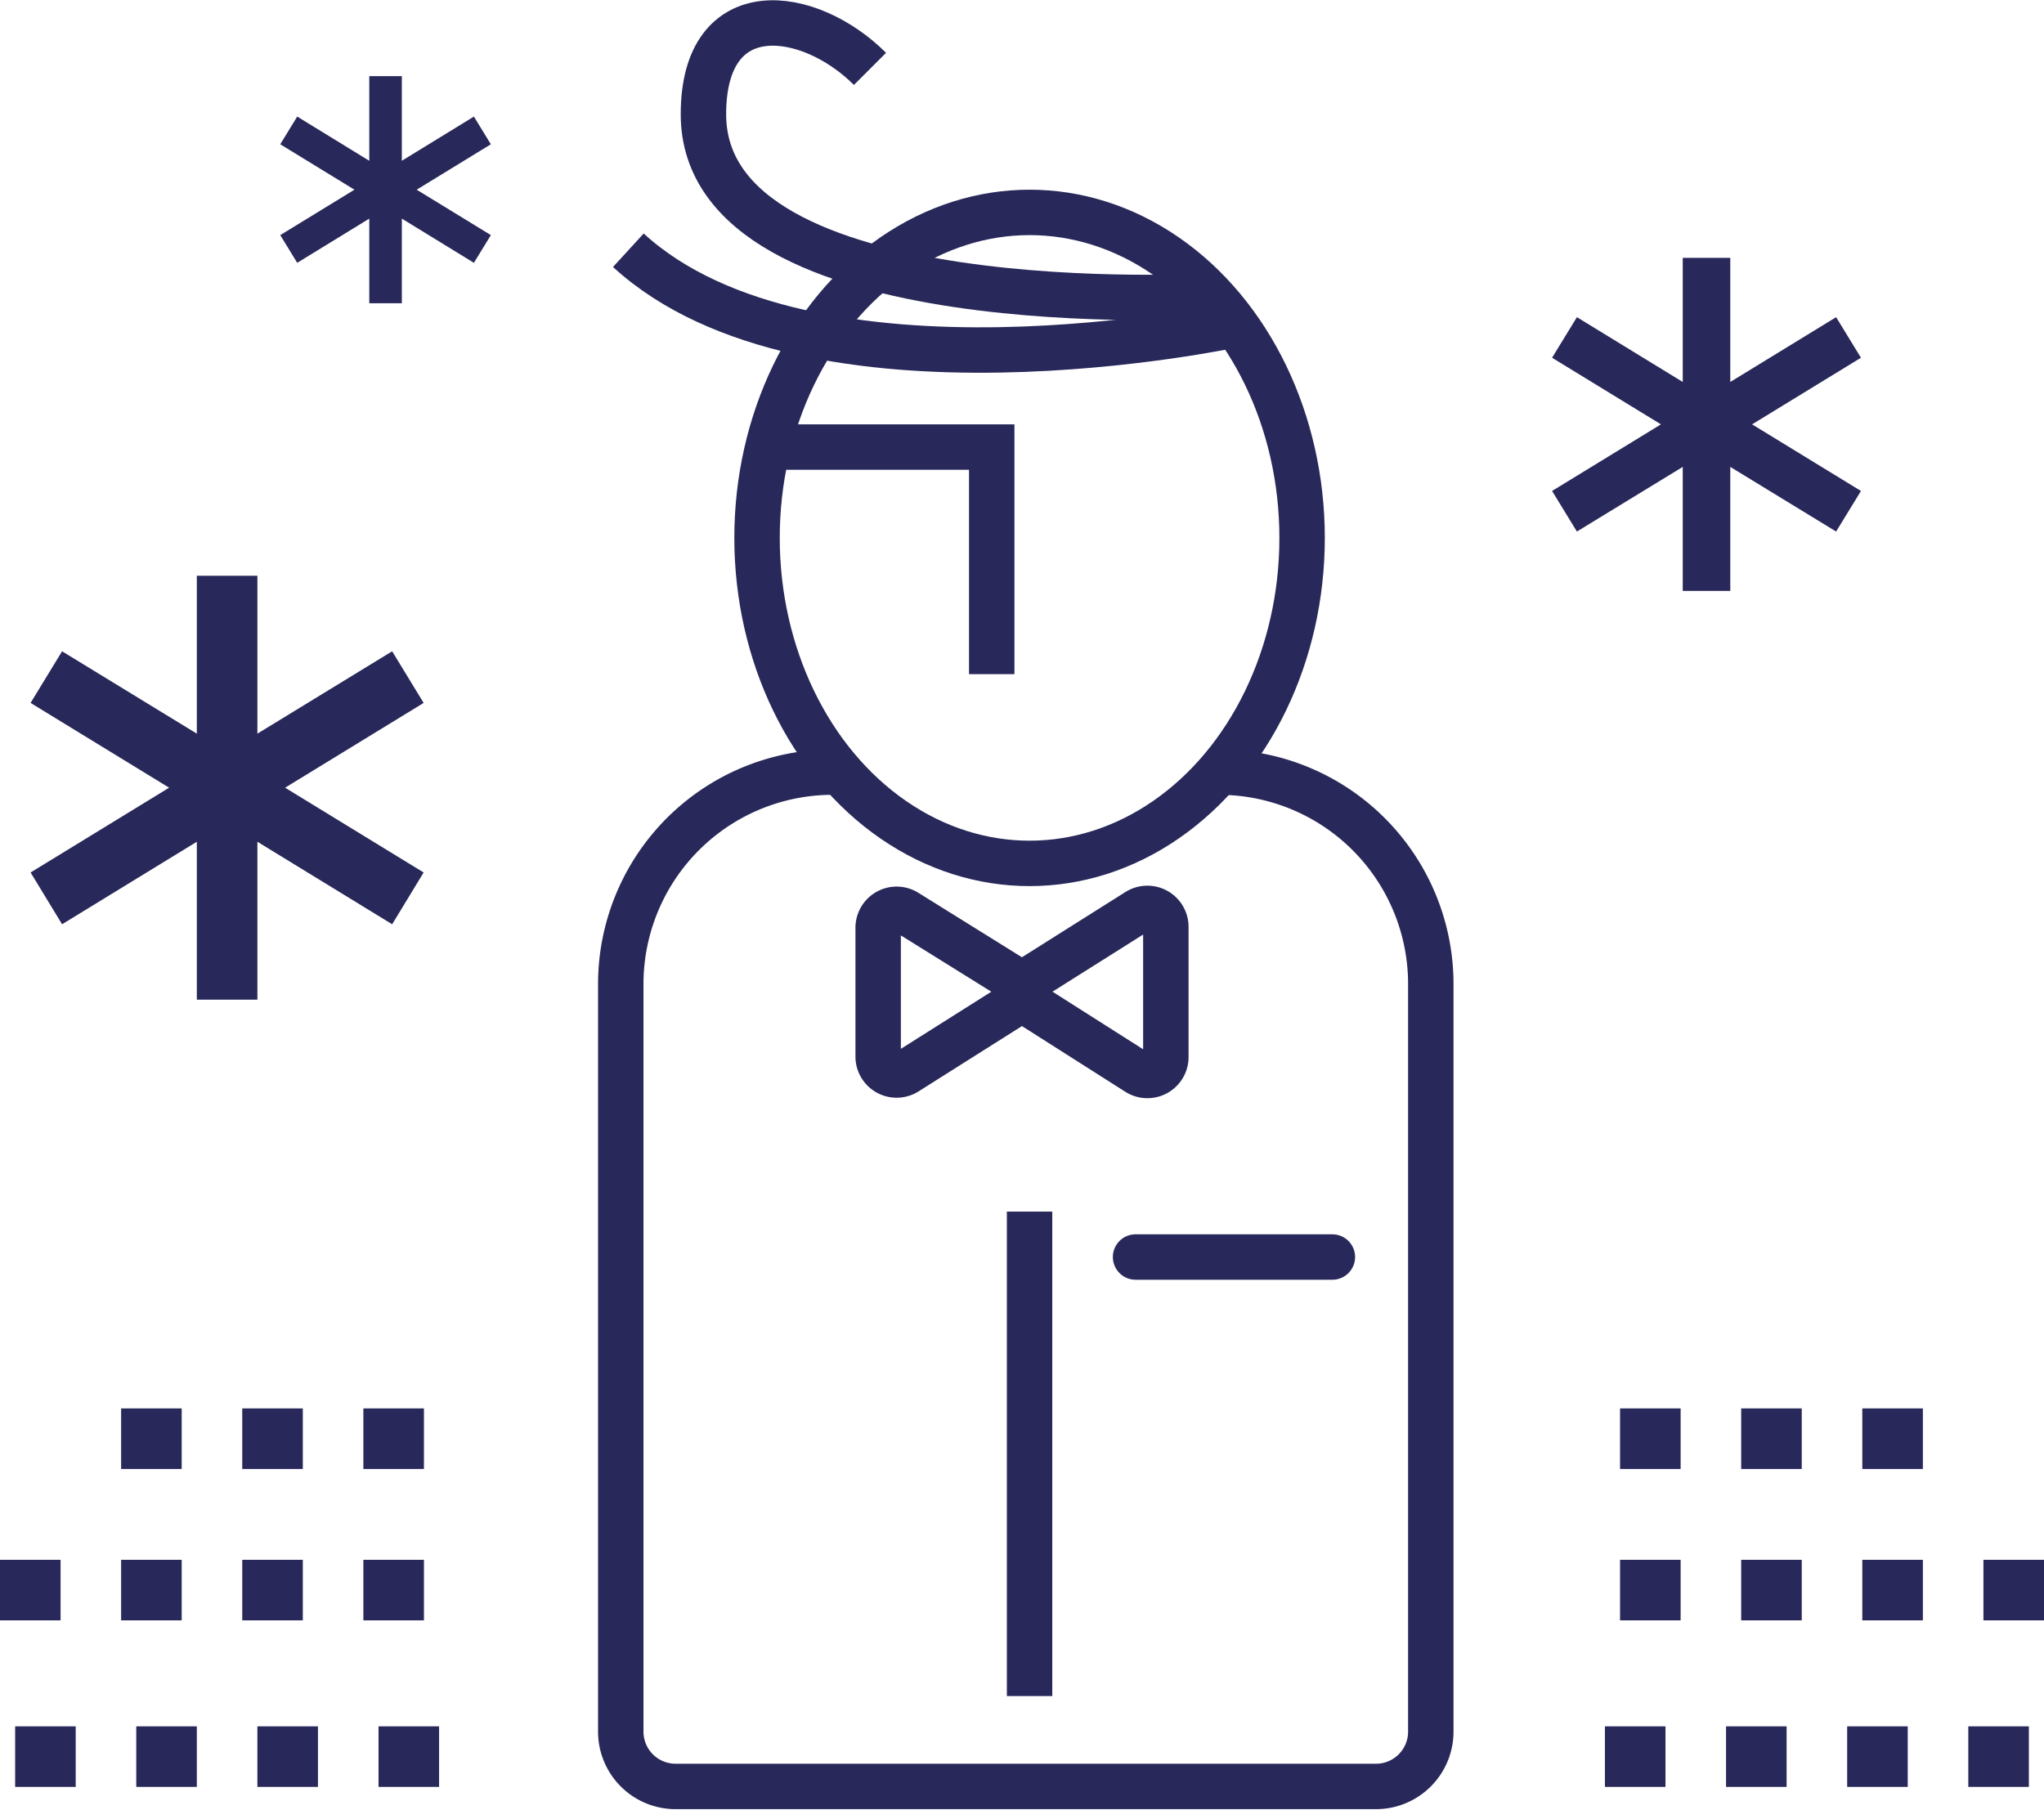 <svg xmlns="http://www.w3.org/2000/svg" viewBox="0 0 135 119.53"><defs><style>.cls-1{fill:#28285a;}.cls-2,.cls-3{fill:none;stroke:#28285a;stroke-miterlimit:10;stroke-width:3px;}.cls-3{stroke-linecap:round;}</style></defs><title>Fichier 1</title><g id="Calque_2" data-name="Calque 2"><g id="Calque_1-2" data-name="Calque 1"><rect class="cls-1" x="24" y="93.03" width="4" height="4"/><rect class="cls-1" x="16" y="93.03" width="4" height="4"/><rect class="cls-1" x="8" y="93.03" width="4" height="4"/><rect class="cls-1" x="24" y="103.03" width="4" height="4"/><rect class="cls-1" x="16" y="103.03" width="4" height="4"/><rect class="cls-1" x="8" y="103.03" width="4" height="4"/><rect class="cls-1" y="103.03" width="4" height="4"/><rect class="cls-1" x="25" y="114.03" width="4" height="4"/><rect class="cls-1" x="17" y="114.03" width="4" height="4"/><rect class="cls-1" x="9" y="114.03" width="4" height="4"/><rect class="cls-1" x="1" y="114.03" width="4" height="4"/><rect class="cls-1" x="107" y="93.03" width="4" height="4"/><rect class="cls-1" x="115" y="93.03" width="4" height="4"/><rect class="cls-1" x="123" y="93.03" width="4" height="4"/><rect class="cls-1" x="107" y="103.03" width="4" height="4"/><rect class="cls-1" x="115" y="103.03" width="4" height="4"/><rect class="cls-1" x="123" y="103.03" width="4" height="4"/><rect class="cls-1" x="106" y="114.03" width="4" height="4"/><rect class="cls-1" x="114" y="114.03" width="4" height="4"/><rect class="cls-1" x="122" y="114.03" width="4" height="4"/><rect class="cls-1" x="131" y="103.03" width="4" height="4"/><rect class="cls-1" x="130" y="114.03" width="4" height="4"/><polygon class="cls-1" points="27.98 46.43 25.9 43.02 17 48.46 17 38.03 13 38.03 13 48.46 4.1 43.02 2.02 46.43 11.17 52.03 2.02 57.63 4.1 61.05 13 55.6 13 66.03 17 66.03 17 55.6 25.9 61.05 27.98 57.63 18.83 52.03 27.98 46.43"/><polygon class="cls-1" points="32.42 9.53 31.3 7.7 26.54 10.62 26.54 5.03 24.39 5.03 24.39 10.62 19.63 7.7 18.51 9.53 23.41 12.53 18.51 15.53 19.63 17.36 24.39 14.44 24.39 20.03 26.54 20.03 26.54 14.44 31.3 17.36 32.42 15.53 27.52 12.53 32.42 9.53"/><polygon class="cls-1" points="122.91 23.63 121.27 20.95 114.28 25.23 114.28 17.03 111.14 17.03 111.14 25.23 104.15 20.95 102.51 23.63 109.7 28.03 102.51 32.43 104.15 35.11 111.14 30.84 111.14 39.03 114.28 39.03 114.28 30.84 121.27 35.11 122.91 32.43 115.72 28.03 122.91 23.63"/><path class="cls-2" d="M80.5,51a14,14,0,0,1,14,14v49.38A3.62,3.62,0,0,1,90.88,118H44.63A3.62,3.62,0,0,1,41,114.41V65A14,14,0,0,1,55,51"/><line class="cls-2" x1="68" y1="80.03" x2="68" y2="112.03"/><line class="cls-3" x1="75" y1="83.03" x2="88" y2="83.03"/><path class="cls-2" d="M75.13,70.85,67.5,66l-7.63,4.82a1.22,1.22,0,0,1-1.87-1V61.25a1.22,1.22,0,0,1,1.87-1L67.5,65l7.63-4.81a1.22,1.22,0,0,1,1.87,1v8.56A1.22,1.22,0,0,1,75.13,70.85Z"/><ellipse class="cls-2" cx="68" cy="35.53" rx="18" ry="21.5"/><path class="cls-2" d="M80,19.55s-33.54,2-33.54-12c0-8,7-7,11-3"/><path class="cls-2" d="M81.6,21.44s-28.1,6.09-40.1-4.91"/><polyline class="cls-2" points="51.5 29.53 65.5 29.53 65.5 44.53"/></g></g></svg>